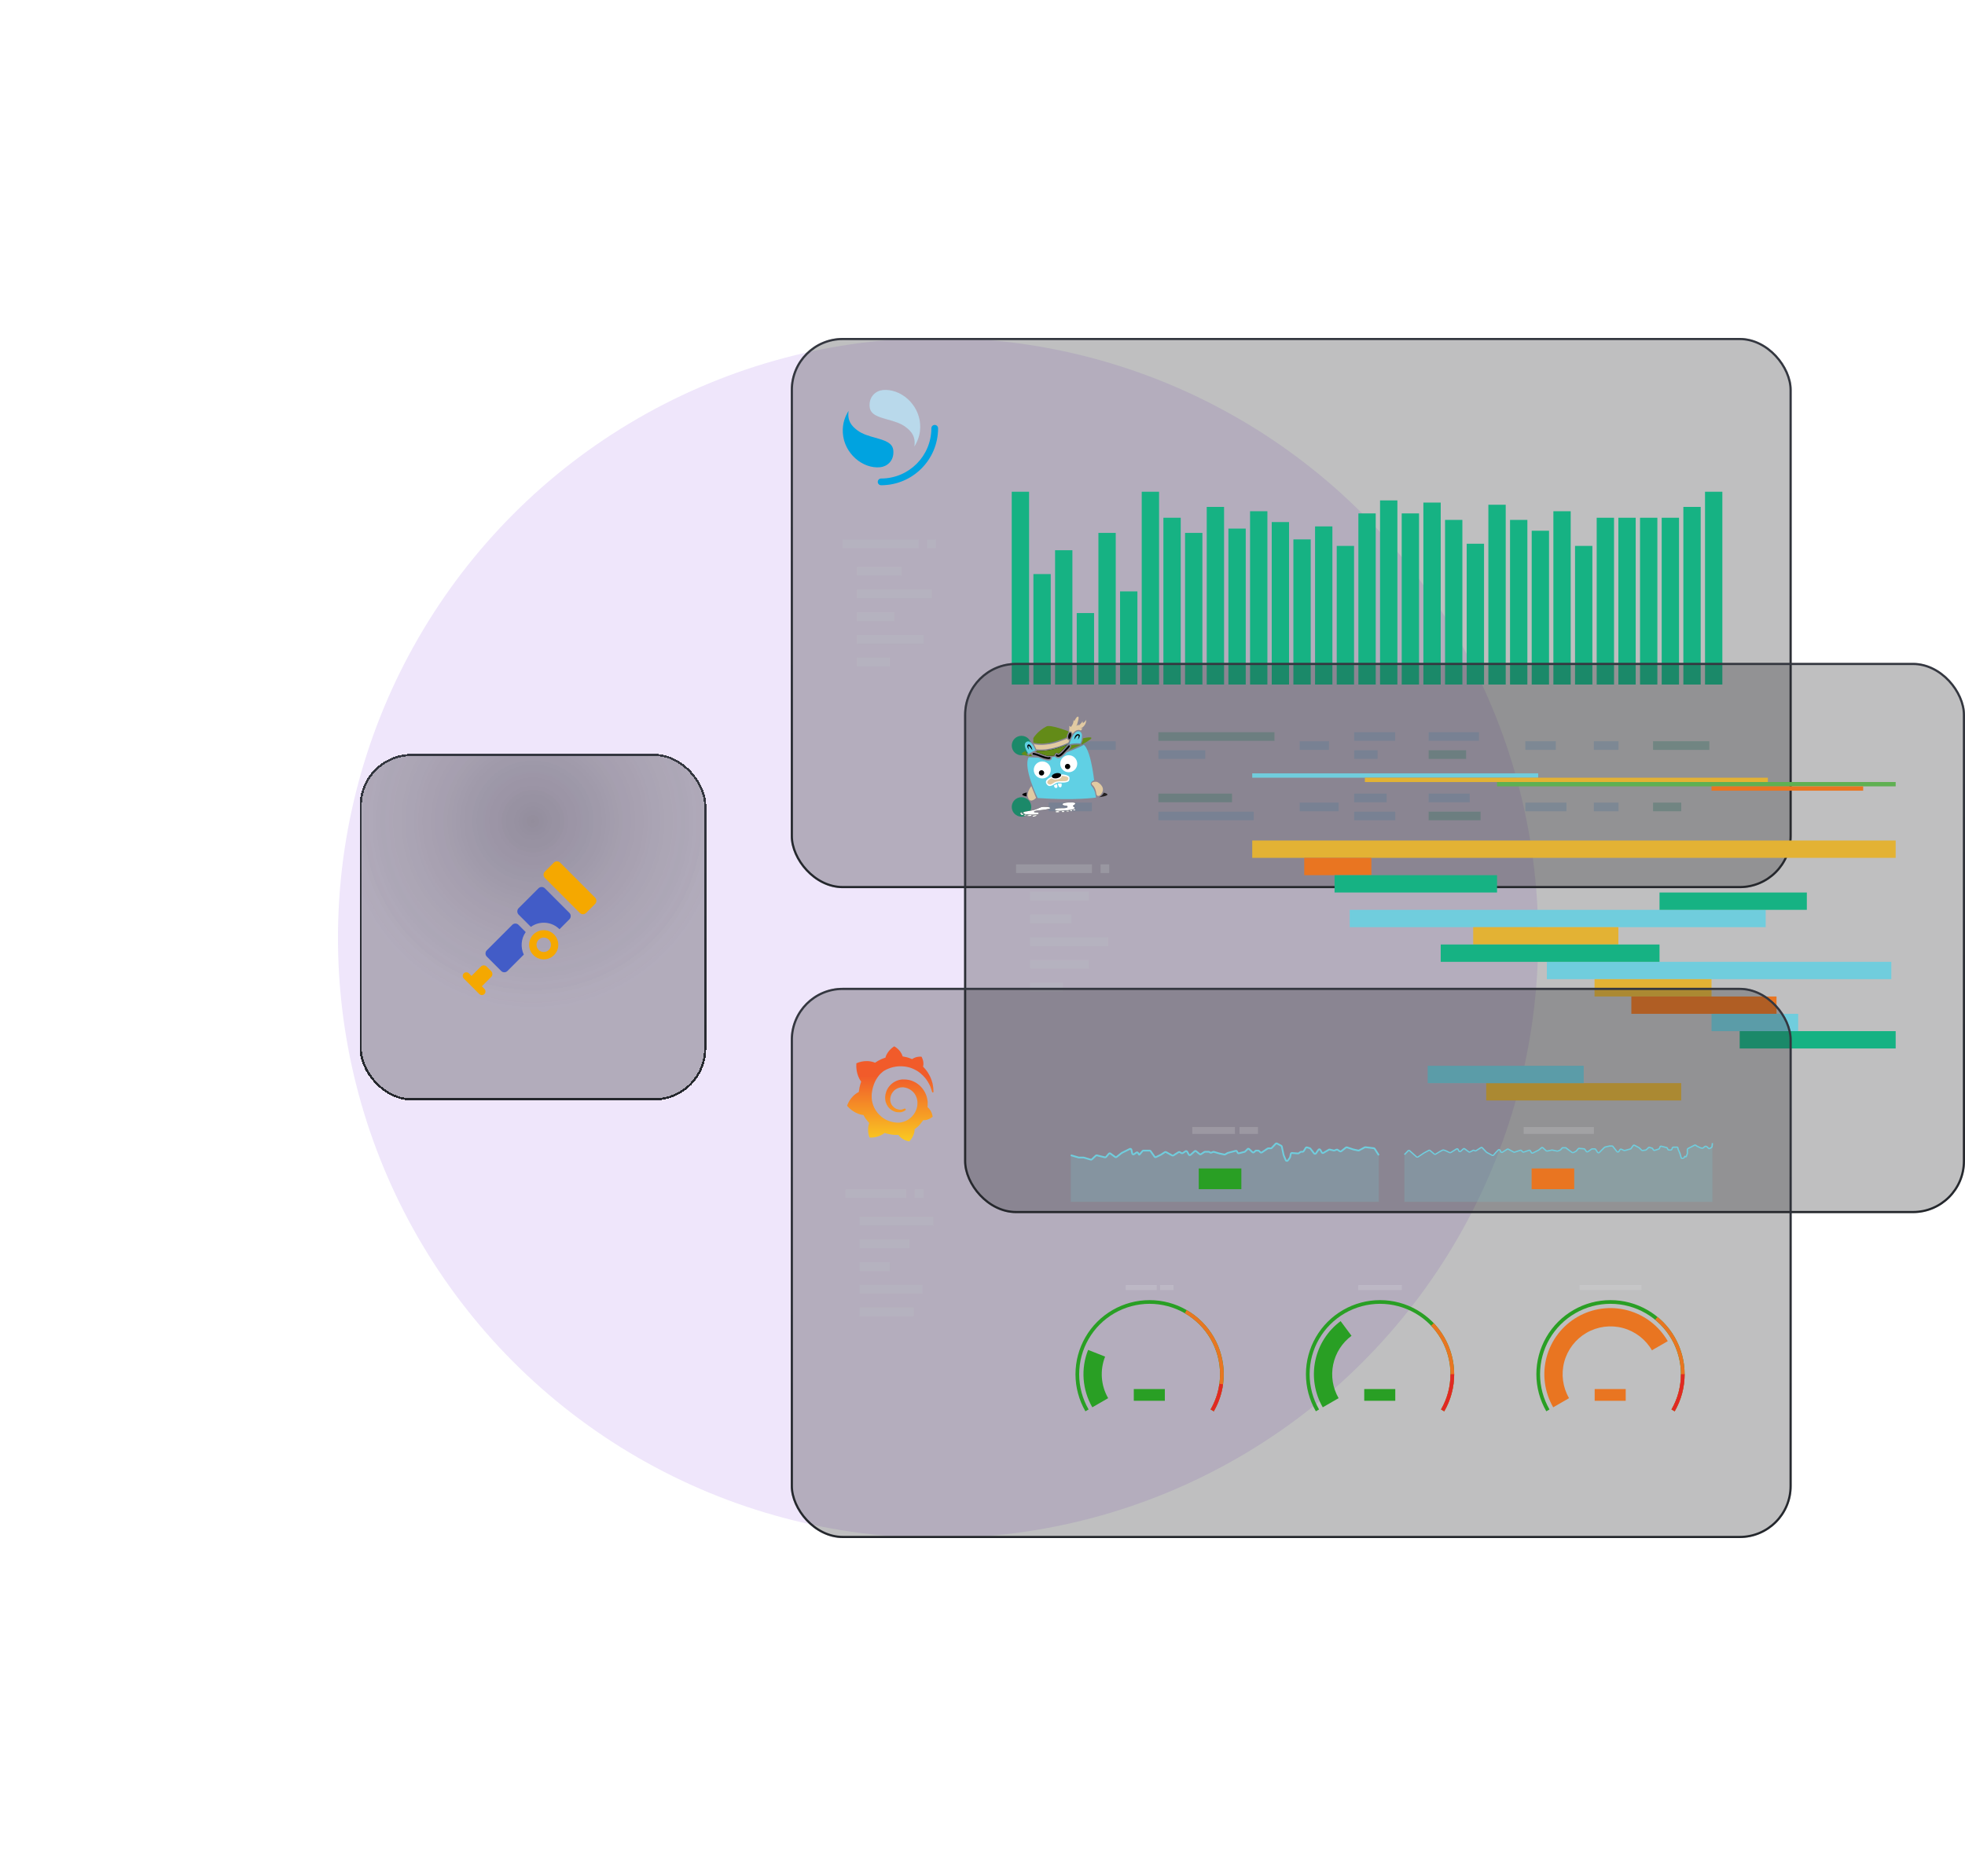 <svg width="907" height="866" viewBox="0 0 907 866" fill="none" xmlns="http://www.w3.org/2000/svg">
<g opacity="0.1" filter="url(#filter0_f_8025_7117)">
<circle cx="277" cy="277" r="277" transform="matrix(-1 0 0 1 710 156)" fill="#5901D6"/>
</g>
<g filter="url(#filter1_b_8025_7117)">
<rect x="365" y="156" width="462" height="254" rx="24" fill="#2A2B2E" fill-opacity="0.3"/>
<rect x="365.5" y="156.5" width="461" height="253" rx="23.5" stroke="url(#paint0_linear_8025_7117)"/>
<rect x="467" y="227" width="8" height="89" fill="#16B283"/>
<rect x="477" y="265" width="8" height="51" fill="#16B283"/>
<rect x="487" y="254" width="8" height="62" fill="#16B283"/>
<rect x="497" y="283" width="8" height="33" fill="#16B283"/>
<rect x="507" y="246" width="8" height="70" fill="#16B283"/>
<rect x="517" y="273" width="8" height="43" fill="#16B283"/>
<rect x="527" y="227" width="8" height="89" fill="#16B283"/>
<rect x="537" y="239" width="8" height="77" fill="#16B283"/>
<rect x="547" y="246" width="8" height="70" fill="#16B283"/>
<rect x="557" y="234" width="8" height="82" fill="#16B283"/>
<rect x="567" y="244" width="8" height="72" fill="#16B283"/>
<rect x="577" y="236" width="8" height="80" fill="#16B283"/>
<rect x="587" y="241" width="8" height="75" fill="#16B283"/>
<rect x="597" y="249" width="8" height="67" fill="#16B283"/>
<rect x="607" y="243" width="8" height="73" fill="#16B283"/>
<rect x="617" y="252" width="8" height="64" fill="#16B283"/>
<rect x="627" y="237" width="8" height="79" fill="#16B283"/>
<rect x="637" y="231" width="8" height="85" fill="#16B283"/>
<rect x="647" y="237" width="8" height="79" fill="#16B283"/>
<rect x="657" y="232" width="8" height="84" fill="#16B283"/>
<rect x="667" y="240" width="8" height="76" fill="#16B283"/>
<rect x="677" y="251" width="8" height="65" fill="#16B283"/>
<rect x="687" y="233" width="8" height="83" fill="#16B283"/>
<rect x="697" y="240" width="8" height="76" fill="#16B283"/>
<rect x="707" y="245" width="8" height="71" fill="#16B283"/>
<rect x="717" y="236" width="8" height="80" fill="#16B283"/>
<rect x="727" y="252" width="8" height="64" fill="#16B283"/>
<rect x="737" y="239" width="8" height="77" fill="#16B283"/>
<rect x="747" y="239" width="8" height="77" fill="#16B283"/>
<rect x="757" y="239" width="8" height="77" fill="#16B283"/>
<rect x="767" y="239" width="8" height="77" fill="#16B283"/>
<rect x="777" y="234" width="8" height="82" fill="#16B283"/>
<rect x="787" y="227" width="8" height="89" fill="#16B283"/>
<circle cx="471.5" cy="344.166" r="4.5" fill="#16B283"/>
<rect opacity="0.4" x="484" y="342.166" width="31" height="4" fill="#779DC3"/>
<rect opacity="0.4" x="534.684" y="338" width="53.603" height="4" fill="#4D9580"/>
<rect opacity="0.4" x="534.684" y="346.332" width="21.658" height="4" fill="#779DC3"/>
<rect opacity="0.4" x="599.9" y="342.166" width="13.536" height="4" fill="#779DC3"/>
<rect opacity="0.4" x="625.051" y="338" width="18.951" height="4" fill="#779DC3"/>
<rect opacity="0.4" x="625.051" y="346.332" width="10.829" height="4" fill="#779DC3"/>
<rect opacity="0.4" x="659.406" y="338" width="23.282" height="4" fill="#779DC3"/>
<rect opacity="0.4" x="659.406" y="346.332" width="17.326" height="4" fill="#4D9580"/>
<rect opacity="0.4" x="704.047" y="342.166" width="14.078" height="4" fill="#779DC3"/>
<rect opacity="0.4" x="735.695" y="342.166" width="11.37" height="4" fill="#779DC3"/>
<rect opacity="0.4" x="763.012" y="342.166" width="25.989" height="4" fill="#4D9580"/>
<circle cx="471.5" cy="372.498" r="4.5" fill="#16B283"/>
<rect opacity="0.4" x="484" y="370.498" width="20" height="4" fill="#779DC3"/>
<rect opacity="0.4" x="534.684" y="366.332" width="34" height="4" fill="#4D9580"/>
<rect opacity="0.4" x="534.684" y="374.664" width="44" height="4" fill="#779DC3"/>
<rect opacity="0.4" x="599.9" y="370.498" width="18" height="4" fill="#779DC3"/>
<rect opacity="0.4" x="625.051" y="366.332" width="15" height="4" fill="#779DC3"/>
<rect opacity="0.4" x="625.051" y="374.664" width="19" height="4" fill="#779DC3"/>
<rect opacity="0.4" x="659.406" y="366.332" width="19" height="4" fill="#779DC3"/>
<rect opacity="0.4" x="659.406" y="374.664" width="24" height="4" fill="#4D9580"/>
<rect opacity="0.4" x="704.047" y="370.498" width="19" height="4" fill="#779DC3"/>
<rect opacity="0.4" x="735.695" y="370.498" width="11.37" height="4" fill="#779DC3"/>
<rect opacity="0.4" x="763.012" y="370.498" width="13" height="4" fill="#4D9580"/>
<path d="M431.444 196.156C430.585 196.156 429.889 196.853 429.889 197.712C429.889 210.512 419.512 220.889 406.712 220.889C405.853 220.889 405.156 221.585 405.156 222.444C405.156 223.304 405.853 224 406.712 224C421.23 224 433 212.23 433 197.712C433 196.853 432.304 196.156 431.444 196.156Z" fill="#00A3E0"/>
<path d="M422.056 206.125C423.552 203.685 424.999 200.431 424.714 195.876C424.124 186.44 415.578 179.282 407.508 180.058C404.349 180.361 401.105 182.936 401.393 187.549C401.518 189.554 402.499 190.737 404.094 191.646C405.611 192.512 407.561 193.06 409.771 193.682C412.441 194.433 415.538 195.276 417.918 197.031C420.771 199.133 422.721 201.57 422.056 206.125Z" fill="#B9D9EB"/>
<path d="M391.694 189.625C390.198 192.065 388.751 195.319 389.036 199.874C389.626 209.31 398.172 216.468 406.242 215.692C409.401 215.389 412.645 212.814 412.357 208.201C412.232 206.196 411.251 205.013 409.656 204.104C408.139 203.238 406.189 202.69 403.979 202.068C401.309 201.317 398.212 200.474 395.832 198.719C392.979 196.617 391.029 194.18 391.694 189.625Z" fill="#00A3E0"/>
<g opacity="0.32">
<rect x="389" y="249" width="35" height="4" fill="#BBBDC3"/>
<rect x="428" y="249" width="4" height="4" fill="#BBBDC3"/>
<rect x="395.498" y="261.663" width="20.575" height="4" fill="#BBBDC3"/>
<rect x="395.498" y="272.16" width="34.652" height="4" fill="#BBBDC3"/>
<rect x="395.498" y="282.658" width="17.326" height="4" fill="#BBBDC3"/>
<rect x="395.498" y="293.155" width="30.862" height="4" fill="#BBBDC3"/>
<rect x="395.498" y="303.652" width="15.16" height="4" fill="#BBBDC3"/>
</g>
</g>
<g filter="url(#filter2_b_8025_7117)">
<rect x="445" y="306" width="462" height="254" rx="24" fill="#2A2B2E" fill-opacity="0.3"/>
<rect x="445.5" y="306.5" width="461" height="253" rx="23.5" stroke="url(#paint1_linear_8025_7117)"/>
<path d="M500.256 343.845C500.256 343.845 503.16 345.02 505.026 360.16C505.026 360.16 502.333 361.197 503.99 362.994C505.647 364.792 505.859 368.179 505.859 368.179C505.859 368.179 496.042 369.631 478.966 368.387C478.966 368.387 472.122 354.422 474.816 349.583L479.309 349.721C479.309 349.721 485.808 352.97 485.531 349.514C485.531 349.514 486.728 349.395 486.909 349.286C487.09 349.176 488.489 351.864 492.247 347.379C492.247 347.379 498.093 345.146 500.163 343.874L500.256 343.845ZM477.972 346.404C477.972 346.404 476.203 341.319 473.967 342.379C471.731 343.438 474.13 347.237 474.76 348.049C474.76 348.049 476.691 346.79 477.972 346.403V346.404Z" fill="#60D0E4"/>
<path fill-rule="evenodd" clip-rule="evenodd" d="M492.771 372.297C492.55 371.939 492.037 371.946 491.533 371.873C491.203 371.824 490.453 371.743 490.433 371.33C490.406 370.879 491.069 370.713 491.519 370.617C492.594 370.39 493.667 370.431 494.962 370.431C495.517 370.431 496.258 370.465 496.319 370.837C496.37 371.15 496.106 371.373 495.895 371.516C495.707 371.643 495.328 371.763 495.318 372.042C495.3 372.536 496.209 372.446 495.997 373.127C495.918 373.379 495.482 373.523 495.149 373.622C494.093 373.924 492.853 374.028 491.638 374.131C490.538 374.224 489.131 374.435 487.838 374.25C487.468 374.195 486.979 374.056 486.956 373.792C486.919 373.37 487.616 373.236 487.991 373.181C489.027 373.03 490 373.096 491.129 373.045C491.916 373.01 492.707 373.018 492.774 372.299L492.771 372.297ZM481.661 372.45C482.424 372.413 483.497 372.461 484.256 372.653C484.454 372.703 484.832 372.785 484.832 372.992C484.833 373.214 484.335 373.308 484.052 373.382C482.439 373.8 480.787 373.932 478.998 374.145C478.673 374.185 478.335 374.207 477.98 374.298C477.773 374.351 477.267 374.502 477.285 374.756C477.307 375.069 478.118 374.984 478.455 375.011C478.889 375.044 479.439 375.097 479.473 375.417C479.53 375.964 478.451 375.988 477.912 376.028C476.428 376.139 475.152 376.083 473.774 375.909C473.505 375.875 473.169 375.812 472.892 375.705C472.644 375.61 472.305 375.467 472.298 375.23C472.287 374.877 472.84 374.744 473.146 374.671C474.284 374.401 475.524 374.298 476.708 374.043C477.46 373.882 478.2 373.594 478.811 373.348C479.478 373.078 480.11 372.73 480.795 372.534C481.07 372.456 481.29 372.467 481.66 372.449L481.661 372.45ZM495.739 373.637C495.916 373.619 496.397 373.639 496.4 373.874C496.404 374.218 495.318 374.217 495.3 373.891C495.287 373.687 495.54 373.658 495.741 373.637H495.739ZM494.348 373.926C494.579 373.904 494.964 373.917 494.975 374.163C494.992 374.535 493.876 374.519 493.89 374.163C493.897 374.002 494.106 373.948 494.348 373.926ZM492.686 374.213C492.787 374.205 493.032 374.194 493.212 374.23C493.277 374.243 493.543 374.341 493.551 374.434C493.565 374.608 493.196 374.674 493.025 374.688C492.689 374.716 492.082 374.673 492.058 374.467C492.035 374.265 492.489 374.228 492.686 374.213ZM490.481 374.383C490.748 374.347 491.354 374.36 491.363 374.654C491.376 375.074 490.016 375.076 490.006 374.671C490.001 374.453 490.274 374.411 490.481 374.383H490.481ZM487.903 374.414C488.129 374.398 488.355 374.399 488.598 374.448C488.716 374.471 489.081 374.556 489.093 374.719C489.11 375.031 488.23 375.087 487.801 375.058C487.541 375.041 487.057 374.94 487.055 374.736C487.053 374.563 487.316 374.504 487.394 374.481C487.579 374.428 487.682 374.426 487.903 374.414ZM472.044 375.093C471.963 375.34 471.159 375.477 470.856 375.296C471.014 375.021 471.69 374.951 472.044 375.093ZM472.231 375.536C472.024 375.843 471.229 375.954 470.84 375.757C471.049 375.454 471.84 375.339 472.231 375.536ZM472.553 375.943C472.332 376.222 471.55 376.359 471.162 376.147C471.317 375.863 472.246 375.721 472.553 375.943ZM473.978 376.147C473.834 376.49 472.865 376.641 472.536 376.368C472.709 376.007 473.609 375.892 473.978 376.147ZM475.131 376.215C475.347 376.198 475.781 376.18 476.013 376.249C476.441 376.376 476.104 376.606 475.775 376.689C475.437 376.778 475.07 376.82 474.639 376.791C474.436 376.777 474.094 376.723 474.079 376.588C474.06 376.427 474.389 376.348 474.503 376.316C474.75 376.247 474.907 376.233 475.131 376.215ZM478.523 376.401C478.504 376.616 478.215 376.74 477.963 376.825C477.689 376.916 477.404 376.973 477.115 376.995C476.927 377.006 476.555 376.993 476.522 376.859C476.472 376.658 476.925 376.502 477.065 376.452C477.354 376.348 477.637 376.287 477.895 376.266C478.148 376.247 478.43 376.255 478.523 376.401ZM492.703 343.667C492.722 343.67 492.712 343.684 492.703 343.684C491.568 344.958 490.507 346.323 489.175 347.466C489.02 347.599 488.74 347.87 488.53 347.857C488.412 347.849 488.262 347.683 488.141 347.636C487.426 347.363 486.667 347.918 486.699 348.705C486.435 348.785 486.151 348.815 485.851 348.84C485.566 348.868 485.235 348.937 484.952 348.908C484.743 348.887 484.607 348.777 484.324 348.806C484.194 348.82 484.092 348.905 483.934 348.925C483.687 348.956 483.357 348.872 483.069 348.806C481.266 348.394 479.729 347.454 477.964 347.077C478.181 346.944 478.457 346.869 478.71 346.774C478.753 346.692 478.622 346.56 478.659 346.486C482.836 346.921 486.478 345.924 489.599 344.891C490.682 344.533 491.737 344.082 492.706 343.67L492.703 343.667Z" fill="black"/>
<path fill-rule="evenodd" clip-rule="evenodd" d="M489.599 344.889C486.477 345.922 482.836 346.918 478.658 346.483C478.622 346.557 478.752 346.689 478.709 346.771C478.456 346.869 478.181 346.944 477.963 347.077C479.728 347.454 481.265 348.392 483.068 348.806C483.354 348.872 483.689 348.956 483.933 348.925C484.091 348.905 484.193 348.82 484.324 348.806C484.606 348.777 484.742 348.887 484.951 348.908C485.234 348.937 485.565 348.865 485.85 348.84C486.15 348.815 486.435 348.785 486.698 348.705C486.667 347.918 487.422 347.363 488.14 347.636C488.262 347.683 488.411 347.849 488.53 347.857C488.739 347.87 489.02 347.599 489.174 347.466C490.506 346.323 491.567 344.958 492.702 343.684C492.711 343.684 492.721 343.67 492.702 343.667C491.736 344.078 490.681 344.53 489.599 344.888V344.889Z" fill="#638B18"/>
<path fill-rule="evenodd" clip-rule="evenodd" d="M491.125 373.044C489.996 373.096 489.024 373.029 487.988 373.18C487.61 373.235 486.916 373.369 486.953 373.791C486.976 374.055 487.464 374.196 487.835 374.249C489.128 374.434 490.535 374.223 491.634 374.13C492.849 374.027 494.09 373.927 495.145 373.621C495.475 373.525 495.915 373.381 495.993 373.126C496.206 372.444 495.296 372.535 495.315 372.041C495.325 371.765 495.704 371.642 495.891 371.515C496.102 371.372 496.366 371.149 496.316 370.836C496.255 370.464 495.514 370.43 494.959 370.43C493.667 370.43 492.591 370.389 491.516 370.616C491.066 370.712 490.405 370.878 490.43 371.329C490.453 371.742 491.199 371.823 491.529 371.872C492.034 371.945 492.546 371.938 492.767 372.296C492.701 373.014 491.91 373.006 491.122 373.042L491.125 373.044ZM480.796 372.536C480.11 372.732 479.479 373.081 478.811 373.35C478.2 373.596 477.46 373.884 476.709 374.046C475.525 374.3 474.285 374.403 473.147 374.673C472.84 374.746 472.288 374.879 472.299 375.233C472.306 375.469 472.645 375.612 472.892 375.708C473.167 375.814 473.505 375.877 473.774 375.911C475.152 376.086 476.428 376.141 477.913 376.03C478.452 375.99 479.53 375.966 479.473 375.42C479.44 375.099 478.89 375.046 478.456 375.013C478.118 374.987 477.308 375.071 477.285 374.758C477.267 374.504 477.774 374.354 477.981 374.3C478.336 374.209 478.673 374.187 478.999 374.148C480.788 373.932 482.44 373.803 484.053 373.385C484.336 373.311 484.834 373.216 484.833 372.994C484.832 372.787 484.455 372.705 484.256 372.655C483.498 372.463 482.425 372.415 481.661 372.452C481.291 372.469 481.069 372.458 480.797 372.537L480.796 372.536ZM495.298 373.892C495.318 374.219 496.404 374.222 496.397 373.875C496.395 373.64 495.913 373.62 495.736 373.638C495.535 373.659 495.283 373.689 495.295 373.892H495.298ZM493.89 374.167C493.873 374.524 494.99 374.54 494.976 374.167C494.965 373.921 494.579 373.908 494.348 373.93C494.107 373.952 493.898 374.006 493.89 374.167ZM492.058 374.469C492.082 374.675 492.689 374.718 493.025 374.69C493.195 374.676 493.565 374.607 493.55 374.435C493.543 374.343 493.276 374.245 493.211 374.232C493.032 374.195 492.787 374.204 492.685 374.215C492.488 374.229 492.034 374.267 492.058 374.469ZM490.006 374.673C490.016 375.077 491.376 375.075 491.363 374.656C491.354 374.362 490.747 374.349 490.481 374.384C490.274 374.412 490.001 374.454 490.006 374.673ZM487.394 374.486C487.316 374.509 487.053 374.568 487.055 374.741C487.056 374.945 487.541 375.043 487.801 375.063C488.227 375.091 489.107 375.035 489.093 374.723C489.084 374.56 488.719 374.476 488.598 374.453C488.354 374.404 488.129 374.403 487.903 374.419C487.683 374.434 487.58 374.432 487.394 374.486H487.394ZM470.857 375.3C471.159 375.481 471.963 375.347 472.044 375.097C471.691 374.956 471.015 375.026 470.857 375.3ZM470.84 375.758C471.229 375.955 472.024 375.844 472.231 375.538C471.84 375.34 471.049 375.455 470.84 375.758ZM471.162 376.149C471.547 376.36 472.332 376.223 472.553 375.945C472.246 375.725 471.317 375.864 471.162 376.149ZM472.536 376.369C472.865 376.643 473.833 376.491 473.978 376.149C473.609 375.894 472.709 376.011 472.536 376.369ZM474.503 376.317C474.389 376.349 474.063 376.428 474.079 376.589C474.095 376.725 474.436 376.781 474.639 376.792C475.071 376.821 475.437 376.779 475.776 376.691C476.104 376.604 476.442 376.377 476.013 376.25C475.781 376.181 475.348 376.199 475.131 376.216C474.908 376.234 474.754 376.248 474.503 376.317ZM477.896 376.267C477.638 376.286 477.355 376.35 477.065 376.454C476.928 376.504 476.472 376.66 476.522 376.861C476.555 376.998 476.928 377.008 477.116 376.996C477.404 376.974 477.689 376.917 477.964 376.827C478.216 376.744 478.505 376.618 478.524 376.403C478.43 376.256 478.148 376.249 477.896 376.267Z" fill="white"/>
<path d="M492.479 340.975C482.282 345.399 477.166 343.463 477.166 343.463L478.375 345.883C485.669 346.713 493.164 342.789 493.164 342.789L493.539 341.762C493.539 341.762 492.918 341.896 492.56 340.948L492.479 340.975Z" fill="#E1CAA2"/>
<path d="M493.22 338.01L493.09 337.569C493.09 337.569 484.872 334.355 483.006 335.34C481.139 336.325 478.728 338.036 476.965 340.68L476.939 342.78C476.939 342.78 482.004 344.88 492.443 340.352C492.443 340.352 492.304 339.09 493.221 338.01H493.22Z" fill="#638B18"/>
<path d="M493.853 341.004C493.73 341.111 493.613 341.19 493.49 341.167C493.12 341.094 492.949 340.374 493.109 339.558C493.269 338.743 493.699 338.142 494.07 338.212C494.427 338.282 494.598 338.95 494.468 339.727C494.468 339.727 494.074 340.452 493.887 340.96L493.853 341.004Z" fill="black"/>
<path d="M498.909 337.225C498.909 337.225 497.042 335.998 495.055 338.729C495.055 338.729 494.796 337.104 493.465 337.795C493.465 337.795 493.724 335.462 493.551 335.133C493.551 335.133 494.07 335.289 494.225 335.635C494.225 335.635 495.591 334.304 495.504 332.455C495.504 332.455 495.867 332.506 495.867 332.973C495.867 332.973 496.376 331.848 496.874 331.242L496.921 331.175C498.926 329.43 497.077 334.632 497.077 334.632C497.077 334.632 496.969 334.891 496.859 335.03C496.749 335.169 497.808 334.677 497.795 334.275C497.782 333.873 497.928 334.842 497.795 335.017C497.795 335.017 499.549 333.63 499.6 332.904C499.6 332.904 499.877 333.457 499.807 333.906C499.807 333.906 501.363 332.731 501.398 332.178C501.398 332.178 501.587 335.168 498.632 336.308C498.632 336.308 499.116 336.308 499.721 336.187L498.909 337.225Z" fill="#E1CAA2"/>
<path d="M499.891 340.803C499.891 340.803 506.131 339.42 502.812 341.649C499.494 343.879 499.01 343.775 499.01 343.775C499.01 343.775 499.684 342.776 499.891 340.803ZM498.906 343.862L493.168 346.368C493.168 346.368 494.948 344.847 494.343 344.017C494.343 344.017 497.35 343.568 498.906 343.862Z" fill="#638B18"/>
<path d="M493.584 343.43C495.174 339.023 495.973 338.526 495.973 338.526C496.727 337.715 497.676 337.358 498.425 337.701C499.073 337.998 499.421 338.752 499.424 339.663L499.424 339.721C499.424 339.721 499.305 341.943 498.682 343.205C498.682 343.205 496.367 342.877 493.878 343.534L493.584 343.43Z" fill="#60D0E4"/>
<path d="M495.856 341.462C495.856 341.462 497.1 338.986 497.859 339.558C497.859 339.558 498.046 339.782 497.56 341.412C497.56 341.412 499.567 338.961 497.486 338.898C497.486 338.898 496.093 338.849 495.856 341.462H495.856ZM476.515 346.322C476.515 346.322 474.877 343.844 474.728 344.338C474.58 344.831 474.827 345.704 474.866 345.943C474.904 346.182 473.614 344.42 474.479 343.777C475.343 343.134 476.414 345.128 476.513 346.322L476.515 346.322Z" fill="black"/>
<path d="M474.605 348.827H474.669C474.669 348.827 475.619 348.136 475.899 348.028C476.18 347.921 475.554 349.064 477.216 349.064C478.877 349.064 472.9 349.28 471.541 348.093C471.541 348.093 471.422 347.58 473.244 346.735C473.244 346.735 474.344 348.7 474.605 348.824L474.605 348.827Z" fill="#638B18"/>
<path d="M480.453 349.495C478.573 348.664 477.167 348.423 477.167 348.423C477.153 348.424 477.139 348.424 477.125 348.424C476.83 348.424 476.59 348.233 476.59 347.996C476.59 347.76 476.83 347.569 477.125 347.569C477.149 347.569 477.174 347.57 477.198 347.573C477.198 347.573 478.578 347.804 480.725 348.7L480.959 348.797C482.955 349.535 483.759 349.555 483.759 349.555C484.028 349.578 484.099 349.578 484.135 349.552C484.171 349.526 484.394 349.439 484.394 349.439C484.678 349.446 484.906 349.643 484.906 349.885C484.906 350.117 484.507 350.37 484.238 350.391C484.238 350.391 482.761 350.508 480.531 349.523L480.453 349.495ZM493.812 344.516C493.817 344.493 493.819 344.468 493.819 344.443C493.819 344.23 493.642 344.059 493.424 344.059C493.37 344.059 493.317 344.069 493.267 344.09L491.633 345.873C490.964 346.631 489.326 348.422 488.641 348.502L488.254 348.542C488.221 348.478 488.047 348.322 488.047 348.322C487.937 348.225 487.788 348.184 487.647 348.227C487.422 348.296 487.3 348.557 487.376 348.804C487.404 348.896 487.458 348.979 487.532 349.042C487.532 349.042 488.665 350.19 490.617 348.15L492.746 345.899C492.746 345.899 493.736 344.819 493.803 344.561L493.812 344.516Z" fill="black"/>
<path d="M497.227 352.553C497.227 354.72 495.467 356.479 493.296 356.479C491.124 356.479 489.366 354.72 489.366 352.553C489.366 350.383 491.125 348.622 493.296 348.622C494.338 348.622 495.337 349.036 496.074 349.772C496.811 350.509 497.226 351.508 497.227 352.55V352.553ZM485.022 355.422C485.022 357.59 483.263 359.348 481.091 359.348C478.919 359.348 477.164 357.592 477.164 355.422C477.164 353.252 478.923 351.491 481.094 351.491C482.137 351.491 483.136 351.905 483.874 352.643C484.611 353.38 485.025 354.379 485.025 355.422H485.022ZM488.297 361.716C488.401 362.303 488.643 363.547 489.472 363.443C490.302 363.339 489.991 361.681 489.991 361.681C489.991 361.681 488.574 361.612 488.435 361.681L488.297 361.716ZM487.813 361.879C487.813 361.879 487.053 362.203 486.445 362.599C486.445 362.599 486.748 364.145 487.757 363.683C487.757 363.683 488.42 363.537 487.854 361.983L487.813 361.879ZM485.882 358.444C485.882 358.444 481.044 359.901 483.417 362.347C484.973 363.951 487.126 361.22 488.274 361.247C488.274 361.247 488.538 361.127 489.088 361.199C489.638 361.27 493.228 361.558 493.563 360.122C493.898 358.686 493.468 358.447 493.204 358.279C492.941 358.112 491.05 356.987 488.227 357.777L485.882 358.444Z" fill="white"/>
<path d="M480.745 358.001C481.426 358.001 481.977 357.449 481.977 356.769C481.977 356.089 481.426 355.537 480.745 355.537C480.065 355.537 479.514 356.089 479.514 356.769C479.514 357.449 480.065 358.001 480.745 358.001Z" fill="black"/>
<path d="M492.777 355.063C493.457 355.063 494.008 354.512 494.008 353.833C494.008 353.153 493.457 352.603 492.777 352.603C492.096 352.603 491.545 353.153 491.545 353.833C491.545 354.512 492.096 355.063 492.777 355.063Z" fill="black"/>
<path d="M487.888 359.259C489.068 359.02 489.919 358.304 489.788 357.661C489.658 357.017 488.596 356.688 487.416 356.927C486.236 357.167 485.385 357.882 485.516 358.526C485.646 359.17 486.708 359.499 487.888 359.259Z" fill="black"/>
<path d="M485.392 359.225C485.392 359.225 482.35 360.642 483.77 361.817C485.19 362.992 485.879 361.091 487.953 360.745C490.027 360.4 492.412 360.953 492.895 360.054C493.379 359.155 493.555 358.432 490.165 358.118C490.165 358.118 489.854 359.605 488.056 359.777C486.258 359.95 485.948 359.639 485.395 359.224L485.392 359.225Z" fill="#E1CAA2"/>
<path d="M509.467 365.91C509.467 365.91 514.49 366.975 507.229 368.04C507.229 368.04 508.948 367.33 509.467 365.91Z" fill="#231F20"/>
<path d="M506.026 366.403C506.026 366.403 505.862 363.837 504.334 362.445C502.805 361.053 505.617 360.616 506.49 360.998C507.364 361.38 510.995 363.892 507.801 367.113C507.801 367.113 506.436 368.095 506.054 366.54L506.026 366.403Z" fill="#E1CAA2"/>
<path d="M473.933 365.829C473.933 365.829 473.674 367.125 473.881 367.67C473.881 367.67 469.5 366.918 473.674 365.881L473.933 365.829Z" fill="black"/>
<path d="M476.033 362.898C476.033 362.898 473.343 366.081 474.737 368.679C475.877 370.805 478.184 368.394 478.236 368.316L476.033 362.898Z" fill="#E1CAA2"/>
<g opacity="0.32">
<rect x="469" y="399" width="35" height="4" fill="#BBBDC3"/>
<rect x="508" y="399" width="4" height="4" fill="#BBBDC3"/>
<rect x="475.498" y="411.663" width="27" height="4" fill="#BBBDC3"/>
<rect x="475.498" y="422.16" width="19" height="4" fill="#BBBDC3"/>
<rect x="475.498" y="432.658" width="36" height="4" fill="#BBBDC3"/>
<rect x="475.498" y="443.155" width="27" height="4" fill="#BBBDC3"/>
<rect x="475.498" y="453.652" width="15.16" height="4" fill="#BBBDC3"/>
</g>
<rect x="578" y="388" width="297" height="8" fill="#E3B234"/>
<rect x="602" y="396" width="31" height="8" fill="#E97521"/>
<rect x="616" y="404" width="75" height="8" fill="#16B283"/>
<rect x="623" y="420" width="192" height="8" fill="#70CDDD"/>
<rect x="714" y="444" width="159" height="8" fill="#70CDDD"/>
<rect x="736" y="452" width="54" height="8" fill="#E3B234"/>
<rect x="753" y="460" width="67" height="8" fill="#E97521"/>
<rect x="790" y="468" width="40" height="8" fill="#70CDDD"/>
<rect x="803" y="476" width="72" height="8" fill="#16B283"/>
<rect x="686" y="500" width="90" height="8" fill="#E3B234"/>
<rect x="659" y="492" width="72" height="8" fill="#70CDDD"/>
<rect x="766" y="412" width="68" height="8" fill="#16B283"/>
<rect x="680" y="428" width="67" height="8" fill="#E3B234"/>
<rect x="665" y="436" width="101" height="8" fill="#16B283"/>
<rect x="578" y="357" width="132" height="2" fill="#70CDDD"/>
<rect x="630" y="359" width="186" height="2" fill="#E3B234"/>
<rect x="691" y="361" width="184" height="2" fill="#5FB052"/>
<rect x="790" y="363" width="70" height="2" fill="#E97521"/>
</g>
<g filter="url(#filter3_b_8025_7117)">
<rect x="365" y="456" width="462" height="254" rx="24" fill="#2A2B2E" fill-opacity="0.3"/>
<rect x="365.5" y="456.5" width="461" height="253" rx="23.5" stroke="url(#paint2_linear_8025_7117)"/>
<g opacity="0.32">
<rect x="390.252" y="549" width="28" height="4" fill="#BBBDC3"/>
<rect x="422.252" y="549" width="4" height="4" fill="#BBBDC3"/>
<rect x="396.75" y="561.663" width="34" height="4" fill="#BBBDC3"/>
<rect x="396.75" y="572.16" width="23" height="4" fill="#BBBDC3"/>
<rect x="396.75" y="582.658" width="14" height="4" fill="#BBBDC3"/>
<rect x="396.75" y="593.155" width="29" height="4" fill="#BBBDC3"/>
<rect x="396.75" y="603.652" width="25" height="4" fill="#BBBDC3"/>
</g>
<path d="M430.808 502.43C430.731 501.69 430.615 500.834 430.385 499.899C430.154 498.965 429.769 497.952 429.269 496.862C428.731 495.811 428.077 494.681 427.192 493.63C426.846 493.202 426.462 492.812 426.077 492.384C426.692 489.931 425.346 487.789 425.346 487.789C423 487.634 421.538 488.529 421 488.919C420.923 488.88 420.808 488.841 420.731 488.802C420.346 488.646 419.923 488.49 419.5 488.335C419.077 488.218 418.654 488.062 418.231 487.984C417.808 487.867 417.346 487.789 416.885 487.712C416.808 487.712 416.731 487.673 416.654 487.673C415.654 484.402 412.731 483 412.731 483C409.385 485.181 408.731 488.101 408.731 488.101C408.731 488.101 408.731 488.179 408.692 488.257C408.5 488.296 408.346 488.373 408.154 488.412C407.923 488.49 407.654 488.568 407.423 488.685C407.192 488.802 406.923 488.88 406.692 488.996C406.192 489.23 405.731 489.464 405.231 489.736C404.769 490.009 404.308 490.281 403.885 490.593C403.808 490.554 403.769 490.515 403.769 490.515C399.269 488.763 395.269 490.865 395.269 490.865C394.923 495.733 397.077 498.77 397.5 499.315C397.385 499.627 397.308 499.899 397.192 500.211C396.846 501.301 396.615 502.43 396.462 503.598C396.423 503.754 396.423 503.949 396.385 504.104C392.231 506.168 391 510.451 391 510.451C394.462 514.501 398.538 514.735 398.538 514.735C399.038 515.669 399.654 516.565 400.308 517.382C400.577 517.733 400.885 518.044 401.192 518.395C399.923 522.055 401.385 525.131 401.385 525.131C405.269 525.287 407.808 523.418 408.346 522.989C408.731 523.106 409.115 523.223 409.5 523.34C410.692 523.651 411.923 523.846 413.115 523.885C413.423 523.885 413.731 523.885 414.038 523.885H414.192H414.308H414.5H414.692C416.5 526.533 419.731 526.883 419.731 526.883C422 524.43 422.154 522.055 422.154 521.51C422.154 521.51 422.154 521.51 422.154 521.471C422.154 521.432 422.154 521.393 422.154 521.393C422.154 521.354 422.154 521.315 422.154 521.276C422.615 520.926 423.077 520.575 423.538 520.186C424.462 519.368 425.231 518.395 425.923 517.382C426 517.304 426.038 517.188 426.115 517.11C428.692 517.265 430.5 515.474 430.5 515.474C430.077 512.749 428.538 511.425 428.231 511.191C428.231 511.191 428.231 511.191 428.192 511.152L428.154 511.113L428.115 511.074C428.115 510.919 428.154 510.763 428.154 510.568C428.192 510.257 428.192 509.984 428.192 509.673V509.439V509.322V509.283C428.192 509.205 428.192 509.244 428.192 509.205V509.011V508.777C428.192 508.699 428.192 508.621 428.192 508.543C428.192 508.465 428.192 508.388 428.154 508.31L428.115 508.076L428.077 507.842C428.038 507.531 427.962 507.258 427.923 506.947C427.654 505.779 427.192 504.65 426.615 503.676C426 502.664 425.269 501.807 424.423 501.028C423.577 500.288 422.654 499.665 421.654 499.237C420.654 498.77 419.654 498.497 418.615 498.381C418.115 498.303 417.577 498.303 417.077 498.303H416.885H416.846H416.769H416.692H416.5C416.423 498.303 416.346 498.303 416.308 498.303C416.038 498.342 415.769 498.381 415.538 498.419C414.5 498.614 413.538 499.004 412.692 499.51C411.846 500.016 411.115 500.678 410.5 501.418C409.885 502.158 409.423 502.936 409.115 503.793C408.808 504.611 408.615 505.506 408.577 506.324C408.577 506.519 408.577 506.752 408.577 506.947C408.577 506.986 408.577 507.064 408.577 507.103V507.258C408.577 507.375 408.577 507.453 408.615 507.57C408.654 507.998 408.731 508.388 408.846 508.777C409.077 509.556 409.423 510.257 409.885 510.88C410.346 511.503 410.846 511.97 411.423 512.359C412 512.749 412.577 513.021 413.192 513.216C413.808 513.411 414.385 513.488 414.923 513.45C415 513.45 415.077 513.45 415.115 513.45C415.154 513.45 415.192 513.45 415.231 513.45C415.269 513.45 415.308 513.45 415.346 513.45C415.423 513.45 415.462 513.45 415.538 513.45H415.577H415.615C415.654 513.45 415.692 513.45 415.731 513.45C415.808 513.45 415.885 513.411 415.923 513.411C416 513.411 416.038 513.372 416.115 513.372C416.231 513.333 416.385 513.294 416.5 513.255C416.731 513.177 416.962 513.06 417.192 512.982C417.423 512.865 417.615 512.749 417.769 512.632C417.808 512.593 417.885 512.554 417.923 512.515C418.115 512.359 418.154 512.087 418 511.892C417.846 511.736 417.615 511.697 417.423 511.775C417.385 511.814 417.346 511.814 417.269 511.853C417.115 511.931 416.923 512.009 416.769 512.048C416.577 512.087 416.385 512.165 416.192 512.204C416.077 512.204 416 512.242 415.885 512.242C415.846 512.242 415.769 512.242 415.731 512.242C415.692 512.242 415.615 512.242 415.577 512.242C415.538 512.242 415.462 512.242 415.423 512.242C415.346 512.242 415.308 512.242 415.231 512.242H415.192H415.154C415.115 512.242 415.115 512.242 415.077 512.242C415.038 512.242 414.962 512.242 414.923 512.204C414.5 512.126 414.038 512.009 413.615 511.814C413.192 511.619 412.769 511.347 412.423 510.996C412.038 510.646 411.731 510.257 411.462 509.789C411.192 509.322 411.038 508.816 410.962 508.31C410.923 508.037 410.885 507.765 410.923 507.492C410.923 507.414 410.923 507.336 410.923 507.258V507.219V507.181C410.923 507.142 410.923 507.103 410.923 507.064C410.923 506.908 410.962 506.791 411 506.635C411.192 505.467 411.769 504.338 412.654 503.481C412.885 503.248 413.115 503.053 413.385 502.897C413.654 502.703 413.923 502.547 414.192 502.43C414.462 502.313 414.769 502.196 415.077 502.119C415.385 502.041 415.692 501.963 416 501.963C416.154 501.963 416.308 501.924 416.462 501.924C416.5 501.924 416.538 501.924 416.577 501.924H416.692H416.769H416.808H416.923C417.269 501.963 417.615 502.002 417.923 502.08C418.577 502.235 419.231 502.469 419.846 502.819C421.077 503.52 422.115 504.572 422.731 505.857C423.038 506.48 423.269 507.181 423.385 507.92C423.423 508.115 423.423 508.271 423.462 508.465V508.582V508.699C423.462 508.738 423.462 508.777 423.462 508.816C423.462 508.855 423.462 508.894 423.462 508.933V509.05V509.166C423.462 509.244 423.462 509.4 423.462 509.478C423.462 509.673 423.423 509.867 423.423 510.062C423.385 510.257 423.385 510.451 423.346 510.646C423.308 510.841 423.269 511.035 423.231 511.23C423.154 511.619 423 511.97 422.885 512.359C422.615 513.099 422.231 513.8 421.769 514.423C420.846 515.708 419.577 516.759 418.154 517.421C417.423 517.733 416.692 518.005 415.923 518.122C415.538 518.2 415.154 518.239 414.769 518.239H414.692H414.615H414.5H414.308H414.192H414.154C413.962 518.239 413.731 518.239 413.538 518.2C412.692 518.122 411.885 517.966 411.077 517.733C410.269 517.499 409.5 517.188 408.769 516.798C407.308 516.019 406 514.89 404.962 513.605C404.462 512.943 404 512.242 403.615 511.503C403.231 510.763 402.962 509.984 402.731 509.205C402.5 508.427 402.385 507.609 402.346 506.791V506.635V506.596V506.558V506.48V506.363V506.324V506.285V506.207V506.012V505.973V505.896C402.346 505.779 402.346 505.701 402.346 505.584C402.346 505.195 402.385 504.766 402.462 504.338C402.5 503.91 402.577 503.52 402.654 503.092C402.731 502.664 402.846 502.274 402.962 501.846C403.192 501.028 403.462 500.25 403.808 499.51C404.5 498.03 405.385 496.706 406.423 495.655C406.692 495.382 406.962 495.149 407.269 494.915C407.385 494.798 407.654 494.565 407.962 494.37C408.269 494.175 408.577 493.981 408.923 493.825C409.077 493.747 409.231 493.669 409.423 493.591C409.5 493.552 409.577 493.513 409.692 493.474C409.769 493.435 409.846 493.396 409.962 493.358C410.308 493.202 410.654 493.085 411 492.968C411.077 492.929 411.192 492.929 411.269 492.89C411.346 492.851 411.462 492.851 411.538 492.812C411.731 492.773 411.885 492.735 412.077 492.657C412.154 492.618 412.269 492.618 412.346 492.579C412.423 492.579 412.538 492.54 412.615 492.54C412.692 492.54 412.808 492.501 412.885 492.501L413.038 492.462L413.192 492.423C413.269 492.423 413.385 492.384 413.462 492.384C413.577 492.384 413.654 492.345 413.769 492.345C413.846 492.345 414 492.306 414.077 492.306C414.154 492.306 414.192 492.306 414.269 492.267H414.385H414.462H414.538C414.654 492.267 414.731 492.267 414.846 492.228H415H415.038H415.115C415.192 492.228 415.308 492.228 415.385 492.228C415.731 492.228 416.077 492.228 416.423 492.228C417.115 492.267 417.808 492.345 418.462 492.462C419.769 492.696 421.038 493.124 422.154 493.708C423.269 494.253 424.308 494.954 425.154 495.694C425.192 495.733 425.269 495.772 425.308 495.85C425.346 495.888 425.423 495.927 425.462 496.005C425.577 496.083 425.654 496.2 425.769 496.278C425.885 496.356 425.962 496.473 426.077 496.55C426.154 496.667 426.269 496.745 426.346 496.862C426.731 497.251 427.077 497.68 427.385 498.069C428 498.887 428.5 499.704 428.885 500.483C428.923 500.522 428.923 500.561 428.962 500.639C429 500.678 429 500.717 429.038 500.795C429.077 500.873 429.115 500.989 429.192 501.067C429.231 501.145 429.269 501.262 429.308 501.34C429.346 501.418 429.385 501.535 429.423 501.612C429.577 501.963 429.692 502.313 429.808 502.664C430 503.209 430.115 503.676 430.231 504.065C430.269 504.221 430.423 504.338 430.577 504.338C430.769 504.338 430.885 504.182 430.885 503.988C430.846 503.52 430.846 503.014 430.808 502.43Z" fill="url(#paint3_linear_8025_7117)"/>
<rect opacity="0.2" x="550.355" y="520.25" width="19.663" height="3.189" fill="#E1E4E8"/>
<rect opacity="0.2" x="572.145" y="520.25" width="8.503" height="3.189" fill="#E1E4E8"/>
<path opacity="0.2" d="M497.874 534.333L494.252 533.271V554.794H636.425V533.271L634.388 530.082L630.086 529.55L627.143 531.145L624.653 530.613L621.483 529.55L618.767 531.676L617.182 530.613L615.824 531.145L613.56 530.613L610.39 532.473L609.032 530.082L606.994 533.005L604.73 530.082L602.919 529.55L601.561 531.676H600.429L599.297 532.473L595.901 532.208L595.448 534.333L593.864 536.459L592.505 533.271L591.6 529.019L589.11 527.69L586.846 530.082H585.261L583.676 531.145L582.091 532.208L580.959 531.145H579.601L578.469 532.208L576.205 530.082L574.621 531.676L571.451 532.473L570.772 531.145L566.697 532.208L565.339 533.005L562.848 532.473L560.132 531.676L558.773 532.208L558.094 531.676H556.057L554.019 533.005L551.755 531.145L549.038 533.536L547.68 531.145L545.643 532.473L544.284 531.676L541.341 533.536L537.945 531.676L535.908 533.005L533.191 534.333L530.927 531.145H527.531L525.947 533.005C525.766 533.217 525.267 532.208 525.041 531.676L522.777 533.271L522.098 530.082L517.797 532.208L515.08 534.333L512.137 532.208L510.326 534.333L506.024 533.271L503.76 535.396L500.138 534.333H497.874Z" fill="#70CDDD"/>
<path d="M494.252 533.271L497.801 534.312C497.85 534.326 497.9 534.333 497.951 534.333H500.062C500.112 534.333 500.163 534.341 500.211 534.355L503.469 535.311C503.649 535.364 503.845 535.317 503.982 535.188L505.814 533.468C505.945 533.345 506.13 533.297 506.305 533.34L510.007 534.255C510.202 534.303 510.408 534.237 510.539 534.083L511.819 532.581C511.998 532.37 512.31 532.333 512.534 532.495L514.756 534.099C514.948 534.238 515.208 534.233 515.395 534.087L517.754 532.241C517.782 532.219 517.813 532.2 517.846 532.183L521.485 530.385C521.796 530.231 522.168 530.411 522.24 530.75L522.609 532.483C522.689 532.856 523.124 533.027 523.435 532.807L524.504 532.055C524.78 531.86 525.165 531.97 525.319 532.271C525.551 532.725 525.823 533.15 525.947 533.005C526.109 532.815 526.886 531.902 527.372 531.331C527.473 531.213 527.621 531.145 527.777 531.145H530.653C530.825 531.145 530.986 531.228 531.086 531.369L532.93 533.965C533.08 534.178 533.363 534.249 533.597 534.135L535.908 533.005L537.679 531.85C537.843 531.743 538.053 531.735 538.224 531.829L541.067 533.386C541.236 533.479 541.442 533.472 541.606 533.369L544.011 531.849C544.179 531.743 544.392 531.739 544.563 531.84L545.359 532.307C545.533 532.409 545.749 532.404 545.918 532.294L547.207 531.453C547.463 531.286 547.808 531.37 547.959 531.636L548.716 532.968C548.882 533.261 549.276 533.327 549.529 533.104L551.416 531.443C551.611 531.271 551.903 531.266 552.104 531.432L553.718 532.757C553.897 532.905 554.151 532.919 554.346 532.792L555.924 531.762C556.011 531.706 556.111 531.676 556.214 531.676H557.911C558.03 531.676 558.145 531.716 558.238 531.789L558.534 532.021C558.682 532.137 558.881 532.166 559.056 532.097L559.963 531.742C560.072 531.699 560.193 531.694 560.306 531.727L562.848 532.473L565.137 532.962C565.267 532.989 565.402 532.968 565.517 532.9L566.633 532.245C566.676 532.22 566.721 532.201 566.768 532.189L570.359 531.252C570.6 531.19 570.853 531.303 570.966 531.525L571.259 532.097C571.371 532.317 571.621 532.431 571.861 532.37L574.477 531.712C574.571 531.689 574.657 531.64 574.725 531.571L575.841 530.448C576.044 530.244 576.372 530.239 576.582 530.435L578.105 531.866C578.31 532.058 578.628 532.058 578.833 531.866L579.448 531.289C579.546 531.196 579.676 531.145 579.812 531.145H580.749C580.884 531.145 581.014 531.196 581.113 531.289L581.783 531.918C581.964 532.088 582.237 532.11 582.443 531.972L583.676 531.145L585.127 530.172C585.214 530.113 585.317 530.082 585.423 530.082H586.617C586.763 530.082 586.902 530.022 587.003 529.916L588.831 527.985C588.995 527.811 589.256 527.769 589.467 527.881L591.382 528.903C591.52 528.976 591.619 529.108 591.651 529.261L592.495 533.22C592.502 533.254 592.512 533.286 592.526 533.318L593.501 535.608C593.662 535.986 594.171 536.047 594.416 535.718L595.379 534.427C595.425 534.365 595.457 534.295 595.473 534.22L595.804 532.663C595.86 532.402 596.1 532.223 596.365 532.244L599.106 532.458C599.23 532.468 599.352 532.434 599.454 532.363L600.291 531.773C600.381 531.71 600.488 531.676 600.597 531.676H601.27C601.451 531.676 601.62 531.584 601.718 531.431L602.705 529.887C602.832 529.687 603.075 529.596 603.302 529.663L604.565 530.033C604.673 530.065 604.767 530.13 604.836 530.218L606.552 532.433C606.771 532.717 607.203 532.706 607.408 532.412L608.55 530.773C608.774 530.453 609.255 530.475 609.448 530.815L610.124 532.005C610.27 532.262 610.599 532.351 610.855 532.201L613.376 530.721C613.494 530.652 613.634 530.631 613.767 530.662L615.663 531.107C615.767 531.132 615.877 531.124 615.978 531.084L616.923 530.715C617.085 530.651 617.268 530.671 617.413 530.768L618.447 531.462C618.638 531.59 618.889 531.58 619.07 531.439L621.258 529.727C621.399 529.617 621.585 529.585 621.755 529.641L624.653 530.613L626.951 531.104C627.075 531.13 627.204 531.112 627.315 531.051L629.937 529.631C630.034 529.579 630.145 529.558 630.255 529.571L634.14 530.051C634.297 530.071 634.437 530.159 634.522 530.293L636.425 533.271" stroke="#70CDDD" stroke-width="0.8"/>
<rect x="553.316" y="539.38" width="19.663" height="9.566" fill="#299F24"/>
<rect opacity="0.2" x="703.291" y="520.252" width="32.418" height="3.189" fill="#E1E4E8"/>
<path opacity="0.2" d="M649.925 531.612L648.252 533.521V554.796H790.425V527.692L790.198 529.732L789.243 530.345C789.012 530.493 788.706 530.441 788.537 530.224L788.21 529.804C788.173 529.757 788.128 529.716 788.078 529.683L787.578 529.363C787.381 529.236 787.124 529.254 786.945 529.406L786.093 530.136C785.961 530.248 785.783 530.29 785.615 530.247L784.812 530.041C784.769 530.029 784.728 530.013 784.688 529.991L783.205 529.176C783.174 529.158 783.144 529.138 783.116 529.114L782.758 528.808C782.589 528.663 782.347 528.639 782.153 528.748L779.114 530.454C778.946 530.548 778.842 530.726 778.842 530.918V532.852C778.842 532.909 778.833 532.966 778.815 533.02L778.322 534.495C778.262 534.676 778.014 534.695 777.926 534.526C777.841 534.362 777.601 534.375 777.534 534.548L777.338 535.05C777.284 535.188 777.167 535.291 777.024 535.328L776.63 535.429C776.347 535.502 776.057 535.332 775.984 535.048L775.436 532.938L774.563 530.7C774.539 530.638 774.527 530.573 774.527 530.507V530.264C774.527 529.97 774.289 529.732 773.996 529.732H772.42C772.187 529.732 771.982 529.884 771.913 530.106L771.691 530.816C771.622 531.038 771.416 531.19 771.184 531.19H770.348C770.129 531.19 769.933 531.055 769.853 530.851L769.628 530.273C769.567 530.116 769.435 529.998 769.273 529.953L766.846 529.286C766.57 529.21 766.283 529.366 766.198 529.64L765.976 530.352C765.926 530.512 765.803 530.639 765.645 530.695L763.812 531.336C763.572 531.42 763.306 531.322 763.178 531.103L762.814 530.48C762.751 530.374 762.654 530.292 762.538 530.249L761.458 529.854C761.258 529.78 761.033 529.834 760.887 529.99L759.889 531.057C759.809 531.143 759.702 531.2 759.585 531.218L758.227 531.436C758.053 531.464 757.875 531.404 757.755 531.274L756.638 530.081C756.603 530.043 756.563 530.011 756.518 529.985L754.519 528.819C754.276 528.677 753.965 528.749 753.809 528.982L752.831 530.447C752.762 530.55 752.659 530.626 752.54 530.661L749.968 531.423C749.842 531.46 749.706 531.449 749.587 531.392L748.406 530.824C748.153 530.702 747.848 530.799 747.711 531.044L747.228 531.913C747.038 532.254 746.558 532.281 746.331 531.963L744.48 529.372C744.38 529.232 744.219 529.15 744.048 529.15H743.025C742.981 529.15 742.937 529.155 742.893 529.166L740.84 529.693C740.74 529.719 740.65 529.773 740.581 529.848L738.222 532.409C737.98 532.672 737.552 532.626 737.372 532.318L736.526 530.87C736.431 530.707 736.256 530.607 736.067 530.607H734.963C734.846 530.607 734.732 530.646 734.639 530.717L732.967 532.004C732.722 532.193 732.367 532.133 732.198 531.872L731.513 530.819C731.426 530.685 731.283 530.597 731.124 530.58L728.944 530.347C728.761 530.327 728.581 530.403 728.468 530.548L727.582 531.686C727.538 531.743 727.482 531.79 727.419 531.825L726.236 532.475C726.048 532.579 725.815 532.559 725.648 532.424L724.108 531.19L722.894 530.151C722.798 530.069 722.676 530.024 722.549 530.024H721.415C721.251 530.024 721.097 530.099 720.996 530.229L720.331 531.082C720.276 531.152 720.204 531.208 720.121 531.243L719.044 531.704C718.94 531.748 718.825 531.759 718.715 531.733L716.507 531.218C716.427 531.199 716.345 531.199 716.265 531.218L714.175 531.705C713.996 531.747 713.809 531.694 713.679 531.564L712.204 530.091C712.002 529.891 711.679 529.884 711.469 530.076L710.301 531.146C710.27 531.175 710.235 531.2 710.198 531.22L707.551 532.676C707.29 532.82 706.961 532.72 706.824 532.455L706.382 531.604C706.258 531.367 705.978 531.258 705.727 531.351L703.35 532.222C703.133 532.301 702.89 532.232 702.748 532.05L702.316 531.495C702.174 531.313 701.931 531.243 701.714 531.323L699.135 532.268C698.985 532.323 698.819 532.308 698.681 532.227L696.239 530.78C696.06 530.674 695.836 530.682 695.666 530.8L693.52 532.283C693.247 532.472 692.868 532.366 692.733 532.062L692.416 531.35C692.26 531 691.795 530.925 691.537 531.209L690.495 532.355L689.42 533.735C689.256 533.946 688.96 534.002 688.73 533.866L686.254 532.399C686.205 532.37 686.161 532.333 686.123 532.29L684.221 530.093C684.043 529.888 683.74 529.849 683.517 530.003L681.293 531.54C681.095 531.677 680.829 531.663 680.645 531.506L680.559 531.433C680.389 531.287 680.145 531.264 679.95 531.375L678.548 532.175C678.357 532.283 678.119 532.264 677.948 532.125L676.105 530.619C675.893 530.446 675.586 530.462 675.393 530.654L674.235 531.81C673.972 532.073 673.526 531.99 673.374 531.65L673.04 530.898C672.905 530.595 672.528 530.488 672.254 530.675L669.651 532.457C669.482 532.573 669.261 532.581 669.082 532.48C668.177 531.968 666.682 531.19 666.194 531.19C665.704 531.19 663.833 532.445 662.689 533.263C662.481 533.412 662.198 533.395 662.011 533.221L660.124 531.459C659.952 531.299 659.696 531.27 659.493 531.389L657.337 532.647L654.521 534.711C654.311 534.865 654.02 534.844 653.835 534.662L650.697 531.583C650.479 531.37 650.127 531.383 649.925 531.612Z" fill="#70CDDD"/>
<rect x="706.961" y="539.382" width="19.663" height="9.566" fill="#E97521"/>
<path d="M648.252 533.007L649.941 531.251C650.139 531.044 650.465 531.032 650.678 531.223L653.85 534.061C654.031 534.222 654.298 534.241 654.5 534.106L657.337 532.21L659.516 531.051C659.708 530.948 659.944 530.974 660.11 531.115L662.027 532.746C662.208 532.9 662.469 532.915 662.668 532.785C663.809 532.04 665.701 530.881 666.194 530.881C666.685 530.881 668.199 531.601 669.102 532.067C669.271 532.155 669.473 532.148 669.634 532.047L672.28 530.396C672.548 530.229 672.901 530.33 673.039 530.614L673.378 531.307C673.533 531.625 673.951 531.705 674.213 531.467L675.409 530.379C675.597 530.207 675.88 530.193 676.084 530.345L677.964 531.745C678.127 531.867 678.346 531.884 678.526 531.79L679.972 531.038C680.157 530.943 680.38 530.963 680.544 531.091L680.662 531.183C680.839 531.321 681.083 531.333 681.272 531.213L683.54 529.785C683.755 529.65 684.034 529.685 684.209 529.868L686.122 531.882C686.16 531.923 686.205 531.957 686.254 531.984L688.755 533.334C688.975 533.453 689.249 533.402 689.411 533.212L690.495 531.944L691.558 530.878C691.816 530.619 692.252 530.692 692.412 531.02L692.734 531.678C692.872 531.962 693.227 532.063 693.494 531.894L695.683 530.515C695.845 530.413 696.05 530.406 696.219 530.497L698.696 531.834C698.825 531.904 698.977 531.917 699.117 531.871L701.738 530.995C701.944 530.926 702.17 530.989 702.311 531.153L702.754 531.672C702.894 531.836 703.121 531.899 703.326 531.83L705.752 531.019C705.993 530.939 706.256 531.04 706.382 531.26L706.825 532.037C706.965 532.283 707.272 532.376 707.525 532.249L710.199 530.909C710.235 530.89 710.27 530.868 710.301 530.841L711.488 529.85C711.692 529.679 711.99 529.686 712.187 529.864L713.686 531.229C713.813 531.344 713.987 531.391 714.154 531.356L716.275 530.905C716.348 530.889 716.424 530.889 716.497 530.905L718.729 531.379C718.83 531.401 718.936 531.392 719.032 531.355L720.123 530.929C720.204 530.898 720.277 530.846 720.334 530.78L720.996 530.004C721.097 529.886 721.245 529.818 721.4 529.818H722.563C722.681 529.818 722.796 529.858 722.889 529.931L724.108 530.881L725.663 532.018C725.824 532.136 726.037 532.153 726.215 532.064L727.419 531.461C727.482 531.429 727.538 531.385 727.584 531.331L728.47 530.294C728.583 530.162 728.753 530.094 728.926 530.111L731.135 530.326C731.288 530.341 731.427 530.421 731.516 530.547L732.205 531.514C732.374 531.752 732.704 531.808 732.943 531.641L734.645 530.446C734.734 530.383 734.841 530.35 734.95 530.35H736.081C736.263 530.35 736.431 530.442 736.529 530.594L737.38 531.922C737.563 532.207 737.961 532.251 738.202 532.013L740.581 529.658C740.65 529.589 740.738 529.541 740.833 529.518L742.899 529.035C742.938 529.026 742.979 529.021 743.02 529.021H744.062C744.226 529.021 744.38 529.096 744.481 529.225L746.347 531.606C746.575 531.898 747.025 531.872 747.219 531.556L747.713 530.746C747.852 530.519 748.137 530.429 748.38 530.536L749.6 531.072C749.711 531.12 749.836 531.13 749.952 531.098L752.544 530.398C752.661 530.367 752.763 530.297 752.834 530.199L753.815 528.861C753.971 528.648 754.26 528.582 754.493 528.706L756.518 529.782C756.563 529.806 756.604 529.836 756.64 529.871L757.76 530.963C757.878 531.079 758.044 531.133 758.208 531.109L759.594 530.906C759.705 530.89 759.808 530.839 759.888 530.761L760.895 529.779C761.038 529.64 761.246 529.592 761.435 529.655L762.54 530.024C762.655 530.063 762.753 530.14 762.818 530.242L763.178 530.803C763.308 531.006 763.558 531.096 763.787 531.023L765.642 530.431C765.802 530.38 765.929 530.256 765.983 530.096L766.193 529.483C766.282 529.222 766.557 529.073 766.825 529.14L769.275 529.754C769.436 529.794 769.569 529.908 769.634 530.061L769.847 530.558C769.931 530.754 770.123 530.881 770.336 530.881H771.195C771.422 530.881 771.624 530.737 771.698 530.521L771.906 529.912C771.98 529.697 772.182 529.552 772.409 529.552H773.996C774.289 529.552 774.527 529.79 774.527 530.084V530.241C774.527 530.313 774.542 530.384 774.57 530.45L775.436 532.475L775.978 534.379C776.056 534.652 776.334 534.816 776.61 534.751L777.027 534.654C777.169 534.621 777.286 534.522 777.344 534.388L777.533 533.946C777.604 533.778 777.836 533.765 777.926 533.923V533.923C778.019 534.086 778.26 534.066 778.324 533.89L778.81 532.564C778.831 532.505 778.842 532.443 778.842 532.381V530.675C778.842 530.475 778.954 530.292 779.132 530.201L782.174 528.644C782.358 528.55 782.58 528.571 782.743 528.698L783.116 528.989C783.144 529.01 783.173 529.029 783.205 529.045L784.691 529.79C784.728 529.809 784.768 529.823 784.808 529.832L785.635 530.026C785.792 530.063 785.957 530.026 786.083 529.928L786.961 529.243C787.133 529.109 787.369 529.093 787.557 529.203L788.077 529.507C788.128 529.537 788.174 529.575 788.212 529.621L788.547 530.012C788.714 530.207 788.997 530.255 789.219 530.125L789.971 529.685C790.114 529.602 790.21 529.456 790.23 529.291L790.425 527.692" stroke="#70CDDD" stroke-width="0.617"/>
<rect opacity="0.2" x="519.598" y="593.195" width="14.328" height="2.323" fill="#E1E4E8"/>
<rect opacity="0.2" x="535.475" y="593.195" width="6.196" height="2.323" fill="#E1E4E8"/>
<path d="M560.263 651.485C563.266 646.284 564.847 640.384 564.847 634.378C564.847 628.373 563.266 622.473 560.263 617.272C557.26 612.071 552.941 607.752 547.74 604.75C542.54 601.747 536.64 600.166 530.634 600.166C524.629 600.166 518.729 601.747 513.528 604.75C508.327 607.752 504.008 612.071 501.005 617.272C498.003 622.473 496.422 628.373 496.422 634.378C496.422 640.384 498.003 646.284 501.005 651.485L502.479 650.634C499.625 645.692 498.123 640.085 498.123 634.378C498.123 628.671 499.625 623.065 502.479 618.123C505.332 613.18 509.436 609.076 514.379 606.223C519.321 603.369 524.927 601.867 530.634 601.867C536.341 601.867 541.948 603.369 546.89 606.223C551.832 609.076 555.936 613.18 558.79 618.123C561.643 623.065 563.146 628.671 563.146 634.378C563.146 640.085 561.643 645.692 558.79 650.634L560.263 651.485Z" fill="#299F24"/>
<path d="M504.191 649.643C501.89 645.658 500.52 641.203 500.183 636.614C499.846 632.024 500.55 627.417 502.244 623.138L510.093 626.245C508.867 629.341 508.357 632.674 508.601 635.995C508.845 639.316 509.837 642.539 511.502 645.423L504.191 649.643Z" fill="#299F24"/>
<path d="M560.263 651.485C562.509 647.594 563.968 643.298 564.554 638.844C565.14 634.39 564.844 629.863 563.681 625.524C562.518 621.184 560.512 617.116 557.777 613.551C555.042 609.987 551.631 606.996 547.74 604.75L546.89 606.223C550.587 608.358 553.828 611.2 556.427 614.587C559.026 617.974 560.933 621.84 562.038 625.964C563.143 630.088 563.425 634.389 562.867 638.622C562.31 642.855 560.925 646.937 558.79 650.634L560.263 651.485Z" fill="#E97521"/>
<path d="M560.263 651.485C562.482 647.642 563.931 643.405 564.532 639.009L562.846 638.778C562.276 642.956 560.898 646.983 558.79 650.634L560.263 651.485Z" fill="#E02923"/>
<rect x="523.332" y="641.213" width="14.328" height="5.421" fill="#299F24"/>
<rect opacity="0.2" x="626.932" y="593.195" width="20.136" height="2.323" fill="#E1E4E8"/>
<path d="M666.63 651.485C669.633 646.284 671.214 640.384 671.214 634.378C671.214 628.373 669.633 622.473 666.63 617.272C663.627 612.071 659.309 607.752 654.108 604.75C648.907 601.747 643.007 600.166 637.001 600.166C630.996 600.166 625.096 601.747 619.895 604.75C614.694 607.752 610.375 612.071 607.373 617.272C604.37 622.473 602.789 628.373 602.789 634.378C602.789 640.384 604.37 646.284 607.373 651.485L608.846 650.634C605.992 645.692 604.49 640.085 604.49 634.378C604.49 628.671 605.992 623.065 608.846 618.123C611.699 613.18 615.803 609.076 620.746 606.223C625.688 603.369 631.295 601.867 637.001 601.867C642.708 601.867 648.315 603.369 653.257 606.223C658.199 609.076 662.304 613.18 665.157 618.123C668.011 623.065 669.513 628.671 669.513 634.378C669.513 640.085 668.011 645.692 665.157 650.634L666.63 651.485Z" fill="#299F24"/>
<path d="M610.557 649.643C606.811 643.155 605.581 635.516 607.101 628.18C608.622 620.844 612.786 614.323 618.802 609.858L623.833 616.636C619.48 619.867 616.467 624.585 615.367 629.893C614.267 635.201 615.157 640.728 617.867 645.423L610.557 649.643Z" fill="#299F24"/>
<path d="M666.63 651.485C670.325 645.085 671.848 637.662 670.973 630.325C670.097 622.988 666.87 616.131 661.773 610.781L660.542 611.954C665.385 617.038 668.452 623.554 669.284 630.526C670.116 637.499 668.668 644.553 665.157 650.634L666.63 651.485Z" fill="#E97521"/>
<path d="M666.63 651.485C669.633 646.284 671.214 640.384 671.214 634.378H669.513C669.513 640.085 668.011 645.692 665.157 650.634L666.63 651.485Z" fill="#E02923"/>
<rect x="629.699" y="641.213" width="14.328" height="5.421" fill="#299F24"/>
<rect opacity="0.2" x="729.039" y="593.195" width="28.655" height="2.323" fill="#E1E4E8"/>
<path d="M772.995 651.485C775.998 646.284 777.579 640.384 777.579 634.378C777.579 628.373 775.998 622.473 772.995 617.272C769.993 612.071 765.674 607.752 760.473 604.75C755.272 601.747 749.372 600.166 743.367 600.166C737.361 600.166 731.461 601.747 726.26 604.75C721.06 607.752 716.741 612.071 713.738 617.272C710.735 622.473 709.154 628.373 709.154 634.378C709.154 640.384 710.735 646.284 713.738 651.485L715.211 650.634C712.358 645.692 710.855 640.085 710.855 634.378C710.855 628.671 712.358 623.065 715.211 618.123C718.065 613.18 722.169 609.076 727.111 606.223C732.053 603.369 737.66 601.867 743.367 601.867C749.074 601.867 754.68 603.369 759.622 606.223C764.565 609.076 768.669 613.18 771.522 618.123C774.376 623.065 775.878 628.671 775.878 634.378C775.878 640.085 774.376 645.692 771.522 650.634L772.995 651.485Z" fill="#299F24"/>
<path d="M716.922 649.643C712.873 642.63 711.776 634.296 713.872 626.474C715.968 618.652 721.085 611.983 728.098 607.934C735.111 603.884 743.445 602.787 751.267 604.883C759.09 606.979 765.759 612.096 769.808 619.11L762.497 623.33C759.568 618.256 754.742 614.553 749.083 613.037C743.423 611.52 737.393 612.314 732.319 615.244C727.244 618.173 723.542 622.999 722.025 628.658C720.509 634.318 721.303 640.348 724.232 645.423L716.922 649.643Z" fill="#E97521"/>
<path d="M772.995 651.485C777.052 644.459 778.479 636.22 777.024 628.239C775.568 620.258 771.324 613.055 765.048 607.913L763.97 609.229C769.934 614.115 773.967 620.961 775.35 628.545C776.734 636.129 775.377 643.958 771.522 650.634L772.995 651.485Z" fill="#E97521"/>
<path d="M772.995 651.485C775.998 646.284 777.579 640.384 777.579 634.378H775.878C775.878 640.085 774.376 645.692 771.522 650.634L772.995 651.485Z" fill="#E02923"/>
<rect x="736.064" y="641.213" width="14.328" height="5.421" fill="#E97521"/>
</g>
<g filter="url(#filter4_d_8025_7117)">
<rect x="166" y="348" width="160" height="160" rx="24" fill="#2A2B2E" fill-opacity="0.3" shape-rendering="crispEdges"/>
<rect x="166" y="348" width="160" height="160" rx="24" fill="url(#paint4_radial_8025_7117)" fill-opacity="0.2" shape-rendering="crispEdges"/>
<rect x="166.5" y="348.5" width="159" height="159" rx="23.5" stroke="url(#paint5_linear_8025_7117)" shape-rendering="crispEdges"/>
<path d="M246.206 431.36C243.578 433.99 243.578 438.261 246.206 440.892C248.834 443.522 253.1 443.522 255.728 440.892C258.356 438.261 258.356 433.99 255.728 431.36C253.1 428.729 248.834 428.729 246.206 431.36ZM253.334 438.495C252.038 439.792 249.914 439.792 248.618 438.495C247.322 437.198 247.322 435.072 248.618 433.774C249.914 432.477 252.038 432.477 253.334 433.774C254.63 435.072 254.63 437.198 253.334 438.495ZM255.62 398.223L251.498 402.35C250.688 403.16 250.688 404.476 251.498 405.287L267.608 421.413C268.418 422.224 269.732 422.224 270.542 421.413L274.664 417.287C275.474 416.476 275.474 415.161 274.664 414.35L258.554 398.223C257.744 397.413 256.43 397.413 255.62 398.223ZM226.73 450.964C227.468 450.225 227.468 449.036 226.73 448.297L224.624 446.189C223.886 445.45 222.698 445.45 221.96 446.189L217.64 450.514L216.452 449.324C215.804 448.676 214.724 448.676 214.076 449.324C213.428 449.973 213.428 451.054 214.076 451.703L221.222 458.856C221.87 459.505 222.95 459.505 223.598 458.856C224.246 458.208 224.246 457.126 223.598 456.478L222.41 455.289L226.73 450.964Z" fill="#F5A800"/>
<path d="M248.546 410.063L239.384 419.234C238.574 420.045 238.574 421.397 239.384 422.208L245.036 427.865C249.032 424.982 254.648 425.343 258.248 428.947L262.82 424.37C263.63 423.559 263.63 422.208 262.82 421.397L251.516 410.081C250.688 409.252 249.356 409.252 248.546 410.063ZM242.66 430.262L239.312 426.91C238.538 426.136 237.242 426.136 236.468 426.91L224.678 438.713C223.904 439.487 223.904 440.785 224.678 441.56L231.356 448.245C232.13 449.019 233.426 449.019 234.2 448.245L241.778 440.659C240.194 437.325 240.482 433.325 242.66 430.262Z" fill="#425CC7"/>
</g>
<defs>
<filter id="filter0_f_8025_7117" x="0" y="0" width="866" height="866" filterUnits="userSpaceOnUse" color-interpolation-filters="sRGB">
<feFlood flood-opacity="0" result="BackgroundImageFix"/>
<feBlend mode="normal" in="SourceGraphic" in2="BackgroundImageFix" result="shape"/>
<feGaussianBlur stdDeviation="78" result="effect1_foregroundBlur_8025_7117"/>
</filter>
<filter id="filter1_b_8025_7117" x="330" y="121" width="532" height="324" filterUnits="userSpaceOnUse" color-interpolation-filters="sRGB">
<feFlood flood-opacity="0" result="BackgroundImageFix"/>
<feGaussianBlur in="BackgroundImageFix" stdDeviation="17.5"/>
<feComposite in2="SourceAlpha" operator="in" result="effect1_backgroundBlur_8025_7117"/>
<feBlend mode="normal" in="SourceGraphic" in2="effect1_backgroundBlur_8025_7117" result="shape"/>
</filter>
<filter id="filter2_b_8025_7117" x="410" y="271" width="532" height="324" filterUnits="userSpaceOnUse" color-interpolation-filters="sRGB">
<feFlood flood-opacity="0" result="BackgroundImageFix"/>
<feGaussianBlur in="BackgroundImageFix" stdDeviation="17.5"/>
<feComposite in2="SourceAlpha" operator="in" result="effect1_backgroundBlur_8025_7117"/>
<feBlend mode="normal" in="SourceGraphic" in2="effect1_backgroundBlur_8025_7117" result="shape"/>
</filter>
<filter id="filter3_b_8025_7117" x="330" y="421" width="532" height="324" filterUnits="userSpaceOnUse" color-interpolation-filters="sRGB">
<feFlood flood-opacity="0" result="BackgroundImageFix"/>
<feGaussianBlur in="BackgroundImageFix" stdDeviation="17.5"/>
<feComposite in2="SourceAlpha" operator="in" result="effect1_backgroundBlur_8025_7117"/>
<feBlend mode="normal" in="SourceGraphic" in2="effect1_backgroundBlur_8025_7117" result="shape"/>
</filter>
<filter id="filter4_d_8025_7117" x="56" y="238" width="380" height="380" filterUnits="userSpaceOnUse" color-interpolation-filters="sRGB">
<feFlood flood-opacity="0" result="BackgroundImageFix"/>
<feColorMatrix in="SourceAlpha" type="matrix" values="0 0 0 0 0 0 0 0 0 0 0 0 0 0 0 0 0 0 127 0" result="hardAlpha"/>
<feOffset/>
<feGaussianBlur stdDeviation="55"/>
<feComposite in2="hardAlpha" operator="out"/>
<feColorMatrix type="matrix" values="0 0 0 0 0.088 0 0 0 0 0.018 0 0 0 0 0.203 0 0 0 1 0"/>
<feBlend mode="normal" in2="BackgroundImageFix" result="effect1_dropShadow_8025_7117"/>
<feBlend mode="normal" in="SourceGraphic" in2="effect1_dropShadow_8025_7117" result="shape"/>
</filter>
<linearGradient id="paint0_linear_8025_7117" x1="596" y1="156" x2="596" y2="410" gradientUnits="userSpaceOnUse">
<stop stop-color="#343740"/>
<stop offset="1" stop-color="#24272C"/>
</linearGradient>
<linearGradient id="paint1_linear_8025_7117" x1="676" y1="306" x2="676" y2="560" gradientUnits="userSpaceOnUse">
<stop stop-color="#343740"/>
<stop offset="1" stop-color="#24272C"/>
</linearGradient>
<linearGradient id="paint2_linear_8025_7117" x1="596" y1="456" x2="596" y2="710" gradientUnits="userSpaceOnUse">
<stop stop-color="#343740"/>
<stop offset="1" stop-color="#24272C"/>
</linearGradient>
<linearGradient id="paint3_linear_8025_7117" x1="410.942" y1="536.778" x2="410.942" y2="496.729" gradientUnits="userSpaceOnUse">
<stop stop-color="#FCEE1F"/>
<stop offset="1" stop-color="#F15B2A"/>
</linearGradient>
<radialGradient id="paint4_radial_8025_7117" cx="0" cy="0" r="1" gradientUnits="userSpaceOnUse" gradientTransform="translate(246 379.053) rotate(90) scale(88.421)">
<stop stop-color="#0E0918"/>
<stop offset="1" stop-color="#5B576E" stop-opacity="0.1"/>
</radialGradient>
<linearGradient id="paint5_linear_8025_7117" x1="246" y1="348" x2="246" y2="508" gradientUnits="userSpaceOnUse">
<stop stop-color="#343740"/>
<stop offset="1" stop-color="#24272C"/>
</linearGradient>
</defs>
</svg>
